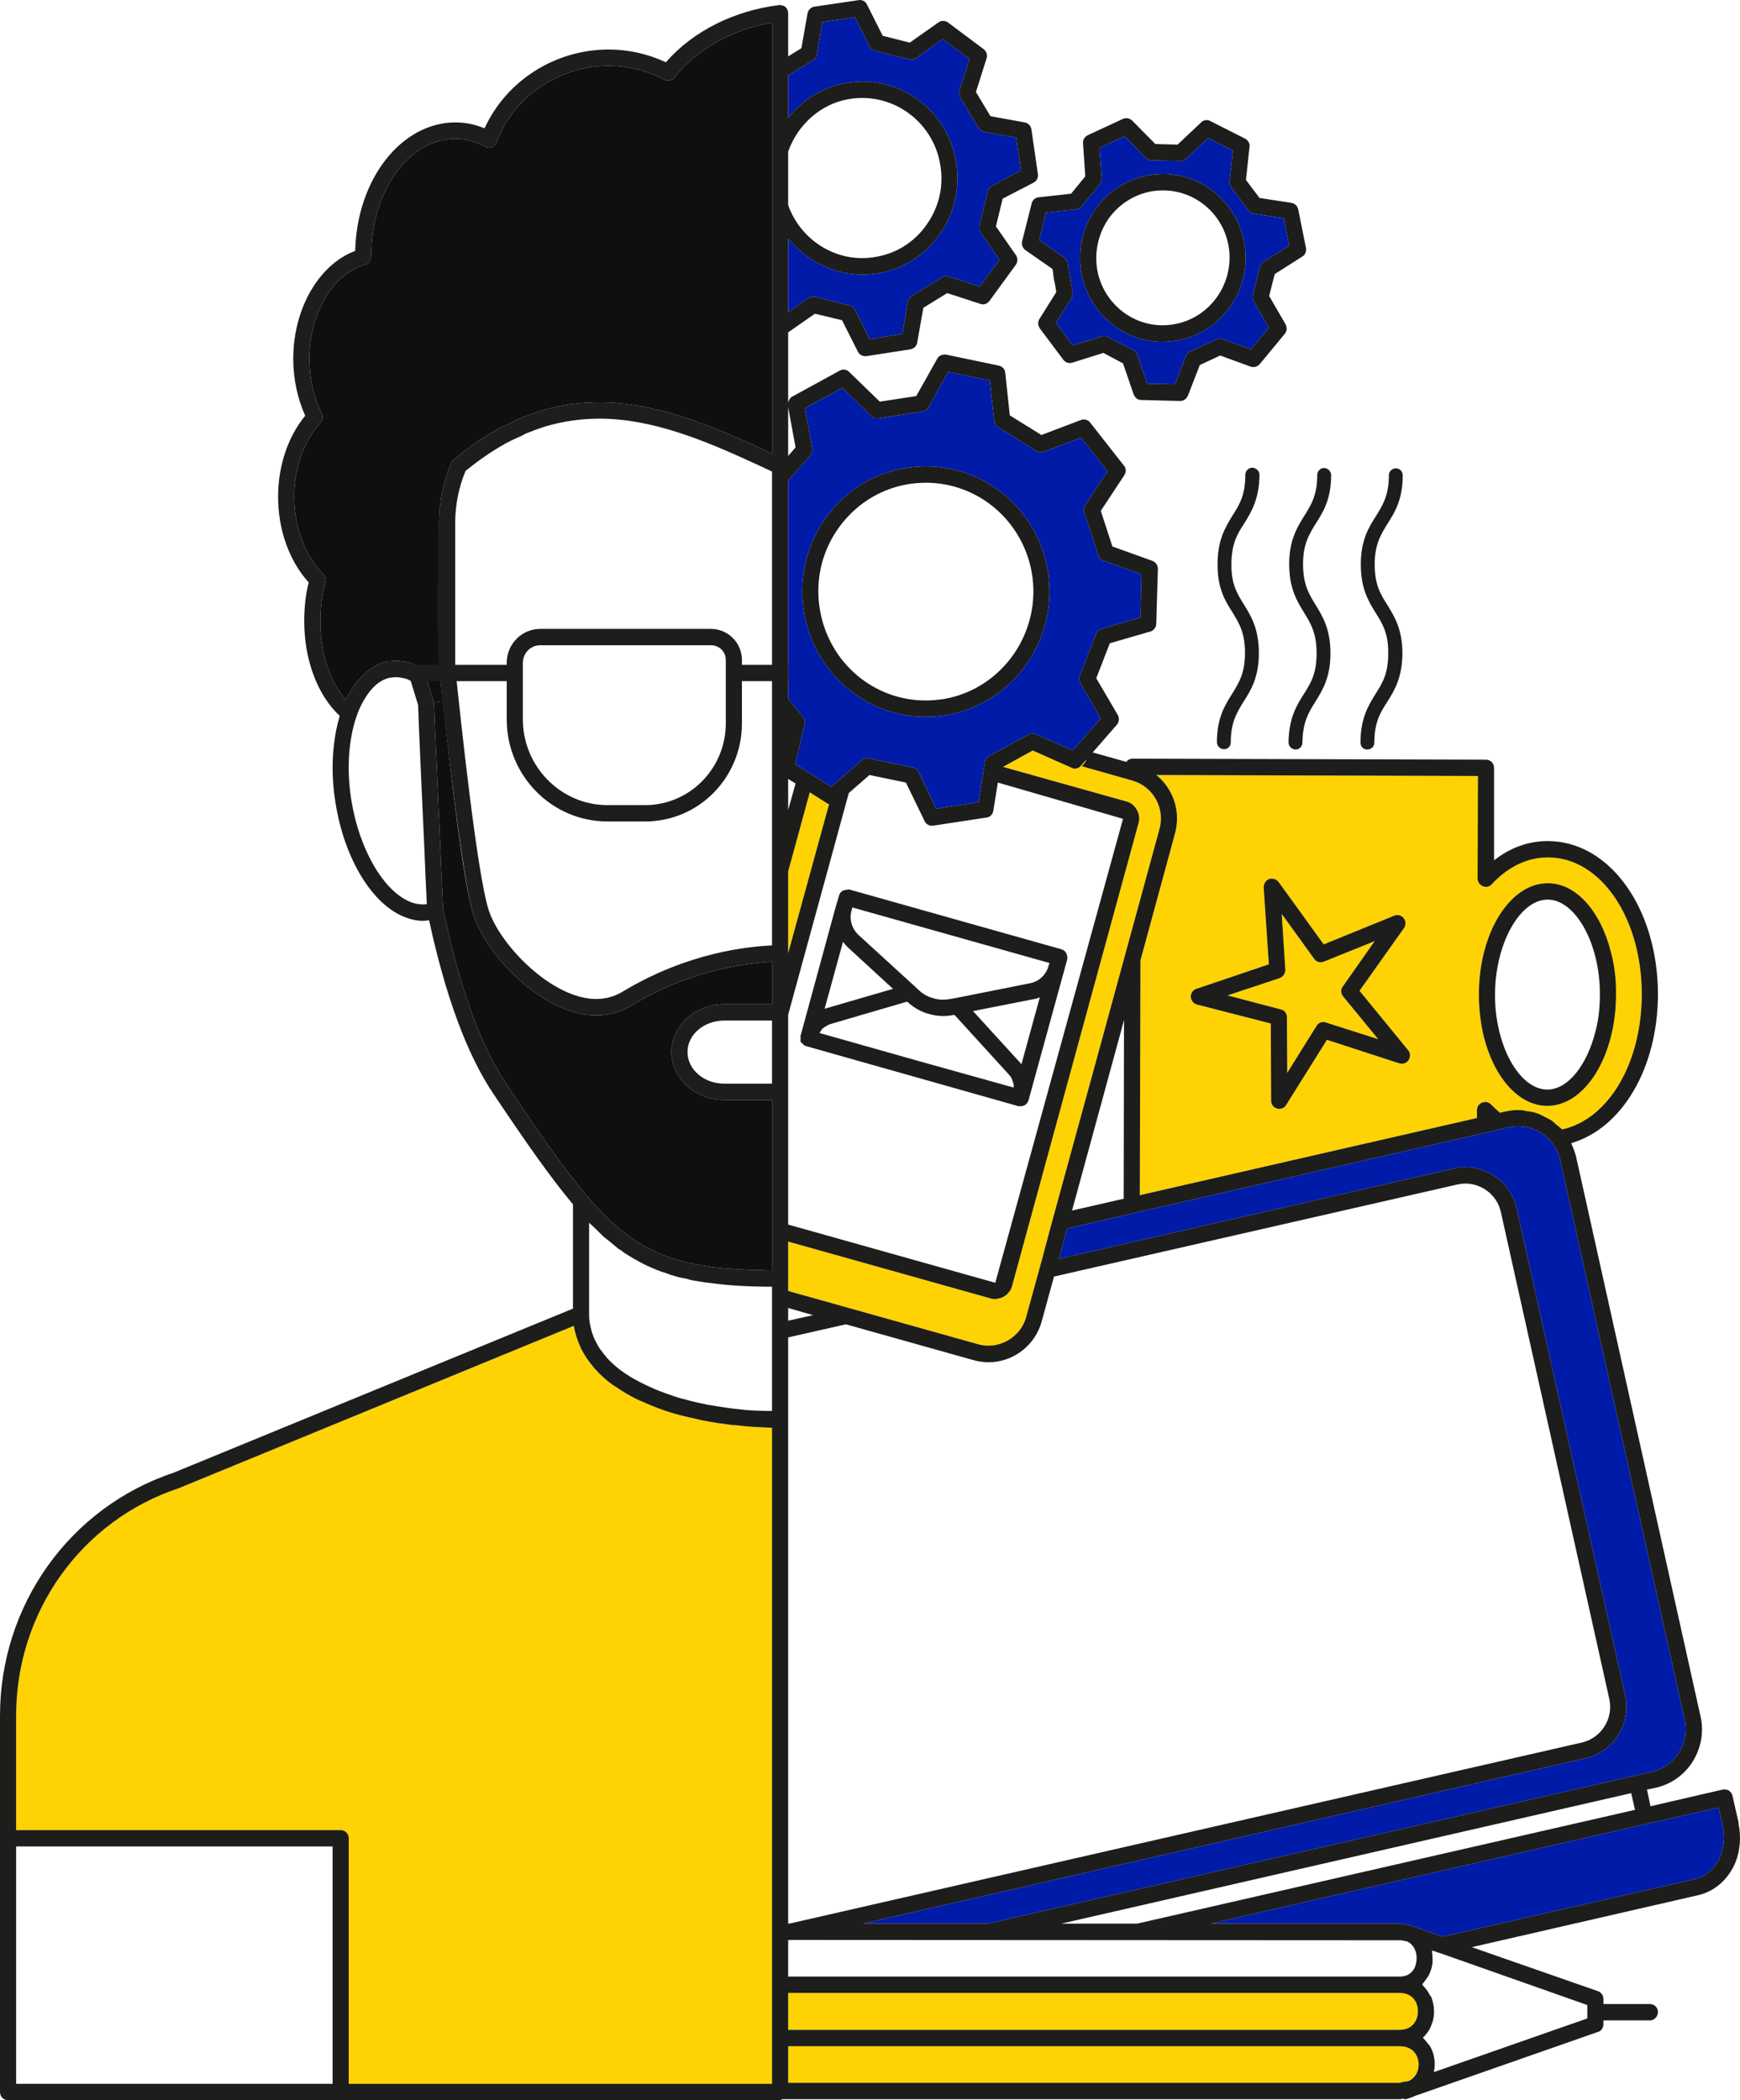 <svg width="58" height="70" viewBox="0 0 58 70" fill="none" xmlns="http://www.w3.org/2000/svg">
<path d="M57.426 60.868C57.501 61.206 57.469 61.554 57.351 61.849C57.19 62.263 56.878 62.546 56.491 62.633L48.092 64.551L48.049 64.54L47.124 64.213C47.102 64.213 47.081 64.202 47.059 64.192C47.049 64.192 47.049 64.192 47.049 64.192L47.038 64.181L46.909 64.148C46.887 64.137 46.866 64.126 46.844 64.126C46.834 64.126 46.812 64.137 46.801 64.137C46.758 64.126 46.715 64.115 46.651 64.115H40.36L54.877 60.791L57.286 60.247L57.415 60.824C57.415 60.846 57.415 60.857 57.426 60.868Z" fill="#001BA8"/>
<path d="M56.157 57.326C56.329 58.1 55.845 58.873 55.093 59.048L54.523 59.179L32.929 64.115H28.767L52.856 58.601C53.791 58.394 54.383 57.446 54.168 56.498L50.554 40.271C50.35 39.345 49.393 38.735 48.49 38.942L35.294 41.961L35.574 40.947L37.779 40.435L49.565 37.743L49.984 37.645L50.307 37.569C50.845 37.449 51.415 37.667 51.748 38.103C51.877 38.277 51.963 38.462 52.006 38.658L56.157 57.326Z" fill="#001BA8"/>
<path d="M54.727 33.155C54.716 35.455 53.608 37.307 52.071 37.645C52.017 37.59 51.952 37.547 51.888 37.492C51.834 37.449 51.78 37.394 51.727 37.351C51.63 37.296 51.533 37.242 51.436 37.198C51.372 37.166 51.318 37.133 51.253 37.111C51.135 37.068 51.006 37.046 50.888 37.035C50.834 37.024 50.78 37.002 50.727 37.002C50.554 36.991 50.372 37.002 50.189 37.046L49.995 37.089C49.888 36.991 49.791 36.904 49.705 36.817C49.63 36.73 49.511 36.708 49.404 36.751C49.307 36.784 49.232 36.882 49.232 37.002V37.264L37.994 39.835L38.015 32.011L39.166 27.783C39.295 27.303 39.241 26.802 38.994 26.366C38.876 26.159 38.725 25.974 38.542 25.832L49.264 25.865L49.253 29.287C49.253 29.395 49.328 29.494 49.425 29.537C49.533 29.581 49.651 29.559 49.726 29.472C50.275 28.883 50.92 28.578 51.597 28.578C53.361 28.578 54.727 30.594 54.727 33.155ZM53.867 33.155C53.877 32.643 53.813 32.153 53.695 31.717C53.35 30.376 52.544 29.439 51.597 29.439H51.587C50.329 29.439 49.296 31.096 49.296 33.144C49.296 33.657 49.361 34.147 49.468 34.583C49.812 35.923 50.63 36.86 51.576 36.86C52.834 36.86 53.867 35.204 53.867 33.155ZM46.952 35.335C47.016 35.237 47.016 35.095 46.941 35.008L45.317 33.024L46.801 30.932C46.866 30.834 46.866 30.703 46.791 30.605C46.715 30.507 46.586 30.474 46.479 30.518L44.123 31.477L42.618 29.395C42.543 29.297 42.414 29.265 42.306 29.297C42.188 29.341 42.123 29.461 42.123 29.581L42.295 32.142L39.876 32.959C39.768 32.992 39.693 33.101 39.693 33.221C39.704 33.351 39.779 33.449 39.897 33.482L42.36 34.114L42.371 36.686C42.371 36.817 42.457 36.915 42.564 36.948C42.596 36.959 42.618 36.959 42.639 36.959C42.736 36.959 42.822 36.915 42.865 36.839L44.231 34.659L46.651 35.444C46.769 35.476 46.887 35.433 46.952 35.335Z" fill="#FFD303"/>
<path d="M47.275 68.671C47.328 68.921 47.242 69.237 46.941 69.368H46.93C46.909 69.379 46.877 69.379 46.844 69.379L46.769 69.39C46.758 69.401 46.694 69.412 46.683 69.412C46.672 69.422 46.651 69.422 46.651 69.422H26.272V68.202H46.651C47.145 68.202 47.253 68.561 47.275 68.671Z" fill="#FFD303"/>
<path d="M46.651 66.425C47.081 66.425 47.264 66.731 47.264 67.036C47.264 67.341 47.081 67.657 46.651 67.657H26.272V66.425H46.651Z" fill="#FFD303"/>
<path d="M44.769 33.21L45.941 34.637L44.199 34.081C44.081 34.038 43.952 34.081 43.887 34.191L42.908 35.76L42.898 33.907C42.898 33.776 42.812 33.667 42.693 33.646L40.919 33.177L42.661 32.599C42.769 32.556 42.844 32.447 42.844 32.327L42.725 30.463L43.812 31.967C43.876 32.066 44.016 32.098 44.123 32.054L45.823 31.368L44.758 32.883C44.683 32.981 44.693 33.112 44.769 33.21Z" fill="#FFD303"/>
<path d="M42.79 7.273L42.973 8.189L42.112 8.734C42.059 8.766 42.016 8.832 41.994 8.897L41.768 9.834C41.747 9.911 41.758 9.976 41.79 10.041L42.295 10.924L41.693 11.643L40.747 11.306C40.682 11.284 40.607 11.284 40.542 11.316L39.671 11.72C39.607 11.741 39.564 11.796 39.532 11.861L39.166 12.809L38.241 12.788L37.908 11.829C37.886 11.763 37.843 11.709 37.779 11.676L36.918 11.229C36.865 11.197 36.789 11.197 36.725 11.218L35.757 11.512L35.198 10.761L35.714 9.943C35.746 9.889 35.757 9.823 35.757 9.769C35.736 9.616 35.714 9.496 35.692 9.366C35.671 9.246 35.649 9.137 35.628 8.973L35.585 8.745C35.563 8.679 35.531 8.625 35.467 8.581L34.639 8.004L34.864 7.088L35.864 6.979C35.94 6.968 36.004 6.936 36.047 6.881L36.66 6.14C36.703 6.086 36.725 6.02 36.725 5.944L36.65 4.93L37.488 4.538L38.198 5.268C38.252 5.312 38.316 5.345 38.392 5.345L39.349 5.366C39.413 5.377 39.489 5.345 39.532 5.29L40.274 4.603L41.102 5.028L40.983 6.042C40.973 6.107 40.994 6.184 41.037 6.238L41.618 7.012C41.661 7.066 41.725 7.11 41.79 7.121L42.79 7.273ZM39.252 11.349C40.747 11.066 41.747 9.616 41.478 8.102C41.209 6.598 39.79 5.562 38.273 5.846C37.553 5.977 36.918 6.38 36.499 7.001C36.08 7.611 35.918 8.352 36.047 9.082C36.284 10.423 37.424 11.393 38.757 11.393C38.919 11.393 39.091 11.371 39.252 11.349Z" fill="#001BA8"/>
<path d="M37.746 26.017C38.435 26.213 38.843 26.933 38.65 27.63L36.563 35.269L35.09 40.642L34.725 42.015L34.208 43.889C34.026 44.576 33.294 45.001 32.606 44.805L26.272 43.029V42.614V42.582V41.383L33.026 43.279C33.079 43.29 33.133 43.301 33.176 43.301C33.197 43.301 33.219 43.29 33.23 43.29C33.251 43.29 33.273 43.29 33.283 43.279C33.337 43.268 33.391 43.257 33.445 43.225C33.456 43.225 33.466 43.214 33.477 43.203C33.531 43.181 33.574 43.138 33.606 43.094C33.617 43.083 33.628 43.072 33.638 43.061C33.681 43.007 33.714 42.941 33.735 42.865L37.951 27.434C37.994 27.292 37.972 27.129 37.897 26.998C37.822 26.856 37.703 26.758 37.553 26.715L33.434 25.56L34.423 25.015L35.725 25.592C35.822 25.647 35.95 25.614 36.026 25.527L36.219 25.309C36.187 25.396 36.123 25.483 36.058 25.538L37.746 26.017Z" fill="#FFD303"/>
<path d="M38.047 19.141L38.015 20.579L36.714 20.961C36.639 20.983 36.574 21.037 36.542 21.113L35.994 22.53C35.961 22.606 35.972 22.694 36.015 22.77L36.693 23.947L35.757 25.015L34.52 24.47C34.445 24.437 34.359 24.437 34.284 24.481L32.972 25.2C32.896 25.244 32.843 25.309 32.832 25.396L32.617 26.736L31.208 26.954L30.617 25.723C30.584 25.647 30.509 25.592 30.434 25.581L28.96 25.276C28.939 25.276 28.928 25.265 28.907 25.265C28.842 25.265 28.778 25.287 28.735 25.331L27.713 26.224L26.509 25.472L26.82 24.143C26.842 24.067 26.82 23.979 26.777 23.914L26.272 23.282V18.541V16.024L27.014 15.174C27.068 15.12 27.089 15.033 27.078 14.945L26.831 13.605L28.079 12.929L29.047 13.866C29.111 13.932 29.186 13.954 29.272 13.943L30.756 13.714C30.832 13.703 30.907 13.659 30.95 13.583L31.606 12.395L32.993 12.679L33.144 14.041C33.154 14.117 33.197 14.193 33.273 14.237L34.542 15.033C34.617 15.076 34.703 15.087 34.778 15.065L36.037 14.586L36.918 15.708L36.176 16.841C36.123 16.907 36.112 16.994 36.144 17.081L36.617 18.52C36.639 18.596 36.703 18.661 36.779 18.683L38.047 19.141ZM31.595 23.827C33.832 23.413 35.316 21.244 34.918 18.977C34.563 16.983 32.853 15.545 30.864 15.545C30.617 15.545 30.369 15.566 30.133 15.61C29.047 15.806 28.1 16.416 27.476 17.332C26.853 18.247 26.616 19.359 26.81 20.459C27.165 22.443 28.864 23.892 30.853 23.892C31.101 23.892 31.348 23.87 31.595 23.827Z" fill="#001BA8"/>
<path d="M33.875 4.582L34.036 5.682L33.069 6.195C33.004 6.227 32.95 6.293 32.929 6.369L32.649 7.535C32.628 7.611 32.649 7.688 32.692 7.753L33.316 8.657L32.66 9.551L31.627 9.213C31.552 9.191 31.466 9.202 31.402 9.246L30.391 9.867C30.326 9.9 30.283 9.976 30.262 10.052L30.079 11.131L28.993 11.306L28.498 10.325C28.455 10.248 28.39 10.194 28.315 10.183L27.165 9.889C27.143 9.889 27.122 9.889 27.1 9.889C27.046 9.889 26.992 9.9 26.95 9.932L26.272 10.412V7.949C26.982 8.832 28.143 9.311 29.305 9.104C30.143 8.952 30.864 8.472 31.348 7.775C31.832 7.066 32.015 6.205 31.864 5.366C31.595 3.83 30.283 2.718 28.745 2.718C28.563 2.718 28.369 2.74 28.186 2.773C27.423 2.904 26.745 3.329 26.272 3.928V2.511L27.1 2.01C27.165 1.966 27.208 1.901 27.229 1.825L27.412 0.735L28.498 0.571L28.993 1.552C29.036 1.618 29.1 1.672 29.175 1.694L30.316 1.977C30.401 1.999 30.477 1.988 30.541 1.934L31.423 1.302L32.316 1.966L31.982 3.012C31.961 3.089 31.972 3.176 32.004 3.241L32.617 4.266C32.66 4.331 32.724 4.375 32.8 4.396L33.875 4.582Z" fill="#001BA8"/>
<path d="M27.638 26.802L27.627 26.834L26.272 31.771V29.047L26.992 26.41L27.595 26.791C27.605 26.802 27.627 26.791 27.638 26.802Z" fill="#FFD303"/>
<path d="M25.734 67.929V69.455H11.625V61.271C11.625 61.118 11.507 60.998 11.356 60.998H0.538V57.184C0.538 53.73 2.71 50.678 5.968 49.6L19.121 44.194C19.131 44.194 19.131 44.205 19.131 44.216C19.174 44.445 19.239 44.663 19.336 44.87C19.346 44.903 19.368 44.935 19.379 44.968C19.486 45.175 19.615 45.371 19.776 45.557C19.798 45.589 19.82 45.611 19.841 45.633C20.013 45.829 20.207 46.004 20.433 46.167C20.454 46.178 20.486 46.2 20.508 46.211C20.744 46.374 21.013 46.537 21.293 46.668C21.304 46.668 21.304 46.679 21.314 46.679C21.347 46.69 21.379 46.701 21.4 46.712C21.637 46.821 21.884 46.919 22.132 47.006C22.196 47.028 22.261 47.05 22.325 47.071C22.605 47.159 22.884 47.224 23.186 47.289C23.261 47.311 23.336 47.322 23.422 47.344C23.745 47.409 24.067 47.453 24.39 47.496C24.454 47.496 24.508 47.507 24.562 47.507C24.928 47.551 25.293 47.573 25.659 47.584C25.691 47.584 25.713 47.584 25.734 47.584V64.388V66.153V67.929Z" fill="#FFD303"/>
<path d="M25.734 41.023V42.342C24.949 42.331 24.326 42.298 23.766 42.233C23.54 42.2 23.325 42.168 23.121 42.124C21.884 41.873 20.992 41.372 20.045 40.391C19.895 40.239 19.734 40.053 19.572 39.868C18.83 38.996 18.056 37.896 16.895 36.152C16.023 34.866 15.314 32.894 14.776 30.322C14.776 30.3 14.776 30.267 14.765 30.213V30.202C14.765 30.158 14.765 30.093 14.755 30.017C14.755 29.995 14.755 29.984 14.755 29.973C14.755 29.919 14.755 29.842 14.744 29.777C14.69 28.589 14.572 25.767 14.496 24.154C14.486 23.86 14.475 23.609 14.464 23.413L14.765 23.38C15.002 25.614 15.432 29.374 15.776 30.474C16.185 31.826 18.099 33.842 19.873 33.842C20.303 33.842 20.691 33.733 21.046 33.515C23.046 32.305 24.906 32.109 25.734 32.055V33.471H24.143C23.175 33.471 22.379 34.191 22.379 35.062C22.379 35.945 23.175 36.664 24.143 36.664H25.734V37.482V41.023Z" fill="#0F0F0F"/>
<path d="M25.734 14.455V15.12C25.551 15.033 25.358 14.945 25.175 14.858C25.067 14.804 24.971 14.76 24.863 14.716C24.723 14.651 24.594 14.597 24.454 14.542C24.336 14.488 24.218 14.433 24.089 14.39C23.971 14.335 23.852 14.291 23.734 14.237C23.605 14.182 23.465 14.139 23.336 14.095C23.218 14.052 23.11 14.008 22.992 13.965C22.852 13.921 22.712 13.877 22.573 13.834C22.465 13.801 22.358 13.768 22.25 13.736C22.099 13.703 21.96 13.67 21.809 13.638C21.701 13.605 21.605 13.583 21.497 13.561C21.336 13.529 21.164 13.507 21.003 13.485C20.916 13.474 20.83 13.452 20.744 13.452C20.486 13.42 20.239 13.409 19.981 13.409C19.303 13.409 18.669 13.496 18.024 13.692C18.024 13.692 18.024 13.692 18.013 13.703C18.002 13.703 18.002 13.703 17.991 13.703C17.765 13.779 17.54 13.856 17.303 13.954C17.26 13.976 17.206 13.997 17.153 14.03L16.98 14.117C16.851 14.172 16.722 14.237 16.593 14.302C16.099 14.575 15.604 14.913 15.131 15.316C15.088 15.338 15.066 15.37 15.045 15.414C14.776 16.057 14.636 16.733 14.636 17.419C14.636 17.419 14.647 22.312 14.636 22.312C14.668 22.596 14.711 22.966 14.765 23.38L14.464 23.413L14.163 22.421C14.152 22.345 14.098 22.29 14.034 22.258C13.916 22.192 13.765 22.116 13.593 22.072C13.593 22.072 13.528 22.061 13.518 22.061C13.356 22.029 13.184 22.018 13.012 22.04C12.991 22.04 12.98 22.04 12.959 22.04C12.539 22.105 12.174 22.378 11.862 22.77C11.84 22.792 11.829 22.824 11.808 22.846C11.733 22.955 11.657 23.075 11.593 23.206C11.571 23.249 11.539 23.271 11.528 23.315C10.991 22.726 10.679 21.767 10.679 20.71C10.679 20.263 10.732 19.817 10.851 19.402C10.872 19.315 10.851 19.206 10.775 19.141C10.173 18.531 9.808 17.572 9.808 16.558C9.808 15.599 10.13 14.695 10.689 14.074C10.765 13.997 10.775 13.877 10.722 13.768C10.453 13.235 10.313 12.602 10.313 11.959C10.313 10.434 11.098 9.115 12.184 8.821C12.303 8.799 12.378 8.614 12.378 8.494C12.378 6.358 13.636 4.625 15.185 4.625C15.507 4.625 15.841 4.713 16.174 4.887C16.238 4.92 16.325 4.93 16.389 4.898C16.464 4.876 16.518 4.811 16.55 4.745C17.12 3.22 18.626 2.195 20.293 2.195C20.927 2.195 21.551 2.348 22.142 2.653C22.261 2.718 22.401 2.686 22.476 2.587C23.229 1.639 24.412 0.975 25.734 0.757V2.359V4.985V6.892V10.87V14.455Z" fill="#0F0F0F"/>
<path d="M49.834 33.144C49.823 34.833 50.64 36.316 51.576 36.316C52.275 36.316 52.91 35.487 53.189 34.354C53.286 33.983 53.329 33.58 53.329 33.155C53.34 31.466 52.522 29.984 51.587 29.984C51.006 29.984 50.468 30.561 50.146 31.401C49.952 31.913 49.834 32.512 49.834 33.144ZM49.296 33.144C49.296 31.096 50.328 29.439 51.587 29.439H51.597C52.544 29.439 53.35 30.376 53.694 31.717C53.813 32.153 53.877 32.643 53.867 33.155C53.867 35.204 52.834 36.86 51.576 36.86C50.63 36.86 49.812 35.923 49.468 34.583C49.361 34.147 49.296 33.656 49.296 33.144Z" fill="#1D1D1B"/>
<path d="M45.349 24.753C45.349 23.936 45.618 23.511 45.844 23.14C46.081 22.77 46.274 22.454 46.274 21.789C46.285 21.113 46.081 20.786 45.855 20.427C45.618 20.045 45.36 19.62 45.36 18.814C45.36 17.997 45.629 17.572 45.866 17.201C46.092 16.831 46.296 16.515 46.296 15.839C46.296 15.708 46.403 15.61 46.532 15.61C46.651 15.61 46.758 15.708 46.758 15.839C46.758 16.656 46.489 17.081 46.253 17.452C46.027 17.822 45.823 18.138 45.823 18.814C45.823 19.49 46.016 19.806 46.253 20.176C46.479 20.547 46.748 20.972 46.748 21.789C46.737 22.595 46.479 23.02 46.242 23.391C46.005 23.762 45.812 24.078 45.812 24.753C45.812 24.884 45.704 24.982 45.575 24.982C45.446 24.982 45.349 24.884 45.349 24.753Z" fill="#1D1D1B"/>
<path d="M42.973 18.803C42.973 17.997 43.242 17.572 43.478 17.19C43.704 16.831 43.908 16.504 43.908 15.839C43.908 15.708 44.005 15.599 44.134 15.599C44.263 15.599 44.371 15.708 44.371 15.839C44.371 16.645 44.102 17.07 43.865 17.441C43.639 17.811 43.435 18.127 43.435 18.803C43.435 19.479 43.629 19.795 43.855 20.165C44.091 20.547 44.349 20.972 44.349 21.778C44.349 22.584 44.08 23.009 43.844 23.391C43.618 23.75 43.425 24.067 43.414 24.742C43.414 24.873 43.317 24.982 43.188 24.982C43.059 24.982 42.951 24.873 42.951 24.742C42.962 23.936 43.22 23.511 43.457 23.14C43.693 22.77 43.887 22.454 43.887 21.778C43.887 21.102 43.693 20.786 43.468 20.416C43.231 20.035 42.973 19.609 42.973 18.803Z" fill="#1D1D1B"/>
<path d="M42.661 32.599L40.919 33.177L42.693 33.645C42.812 33.667 42.898 33.776 42.898 33.907L42.908 35.76L43.887 34.19C43.952 34.081 44.081 34.038 44.199 34.081L45.941 34.637L44.769 33.21C44.694 33.112 44.683 32.981 44.758 32.883L45.823 31.368L44.123 32.054C44.016 32.098 43.876 32.065 43.812 31.967L42.725 30.463L42.844 32.327C42.844 32.447 42.769 32.556 42.661 32.599ZM42.36 34.114L39.897 33.482C39.779 33.449 39.704 33.351 39.693 33.221C39.693 33.101 39.768 32.992 39.876 32.959L42.295 32.142L42.123 29.581C42.123 29.461 42.188 29.341 42.306 29.297C42.414 29.265 42.543 29.297 42.618 29.395L44.123 31.477L46.479 30.518C46.586 30.474 46.715 30.507 46.791 30.605C46.866 30.703 46.866 30.834 46.801 30.932L45.317 33.024L46.941 35.008C47.016 35.095 47.016 35.237 46.952 35.335C46.887 35.433 46.769 35.476 46.651 35.444L44.231 34.659L42.865 36.839C42.822 36.915 42.736 36.958 42.639 36.958C42.618 36.958 42.596 36.958 42.564 36.947C42.457 36.915 42.371 36.817 42.371 36.686L42.36 34.114Z" fill="#1D1D1B"/>
<path d="M40.564 24.742C40.564 23.925 40.833 23.5 41.069 23.129C41.295 22.759 41.5 22.443 41.5 21.767C41.5 21.091 41.306 20.776 41.08 20.405C40.843 20.035 40.575 19.609 40.586 18.792C40.586 17.986 40.854 17.561 41.08 17.19C41.317 16.82 41.51 16.504 41.51 15.828C41.51 15.697 41.618 15.588 41.747 15.588C41.876 15.599 41.983 15.697 41.983 15.828C41.973 16.634 41.715 17.059 41.478 17.441C41.241 17.8 41.048 18.127 41.048 18.803C41.037 19.468 41.242 19.795 41.467 20.154C41.704 20.536 41.962 20.961 41.962 21.767C41.962 22.584 41.693 23.009 41.456 23.38C41.231 23.75 41.026 24.067 41.026 24.742C41.026 24.873 40.93 24.971 40.801 24.971C40.672 24.971 40.564 24.862 40.564 24.742Z" fill="#1D1D1B"/>
<path d="M36.574 8.995C36.789 10.194 37.929 11.033 39.155 10.804C40.36 10.586 41.166 9.409 40.951 8.189C40.758 7.121 39.843 6.347 38.768 6.347C38.639 6.347 38.499 6.358 38.37 6.38C37.789 6.489 37.284 6.816 36.94 7.306C36.606 7.807 36.477 8.396 36.574 8.995ZM36.047 9.082C35.918 8.352 36.08 7.611 36.499 7.001C36.918 6.38 37.553 5.977 38.273 5.846C39.79 5.563 41.209 6.598 41.478 8.102C41.747 9.616 40.747 11.066 39.252 11.349C39.091 11.371 38.919 11.393 38.757 11.393C37.424 11.393 36.284 10.423 36.047 9.082Z" fill="#1D1D1B"/>
<path d="M34.864 7.088L34.639 8.004L35.467 8.581C35.531 8.625 35.563 8.679 35.585 8.745L35.628 8.973C35.649 9.137 35.671 9.246 35.692 9.366C35.714 9.496 35.735 9.616 35.757 9.769C35.757 9.823 35.746 9.889 35.714 9.943L35.198 10.761L35.757 11.512L36.725 11.218C36.789 11.197 36.865 11.197 36.918 11.229L37.779 11.676C37.843 11.709 37.886 11.763 37.908 11.829L38.241 12.788L39.166 12.809L39.532 11.861C39.564 11.796 39.607 11.741 39.671 11.72L40.542 11.316C40.607 11.284 40.682 11.284 40.747 11.306L41.693 11.643L42.295 10.924L41.79 10.041C41.758 9.976 41.747 9.911 41.768 9.834L41.994 8.897C42.016 8.832 42.059 8.766 42.112 8.734L42.973 8.189L42.79 7.273L41.79 7.121C41.725 7.11 41.661 7.066 41.618 7.012L41.037 6.238C40.994 6.184 40.973 6.107 40.983 6.042L41.102 5.028L40.274 4.603L39.532 5.29C39.489 5.345 39.413 5.377 39.349 5.366L38.392 5.345C38.316 5.345 38.252 5.312 38.198 5.268L37.488 4.538L36.65 4.93L36.725 5.944C36.725 6.02 36.703 6.086 36.66 6.14L36.047 6.881C36.004 6.936 35.94 6.968 35.864 6.979L34.864 7.088ZM34.187 8.341C34.09 8.276 34.047 8.156 34.069 8.047L34.391 6.772C34.423 6.663 34.51 6.587 34.617 6.576L35.703 6.456L36.176 5.878L36.101 4.778C36.09 4.658 36.155 4.56 36.262 4.505L37.434 3.961C37.542 3.917 37.66 3.939 37.746 4.026L38.51 4.8L39.252 4.821L40.048 4.069C40.134 3.993 40.252 3.982 40.349 4.037L41.51 4.625C41.607 4.68 41.672 4.789 41.65 4.898L41.532 5.998L41.983 6.598L43.048 6.761C43.166 6.783 43.252 6.87 43.274 6.979L43.532 8.265C43.553 8.374 43.511 8.494 43.414 8.548L42.489 9.137L42.306 9.867L42.855 10.815C42.908 10.924 42.898 11.044 42.822 11.131L41.994 12.134C41.919 12.221 41.801 12.254 41.693 12.221L40.672 11.85L39.994 12.166L39.596 13.191C39.553 13.289 39.456 13.365 39.349 13.365C39.338 13.365 39.338 13.365 39.338 13.365L38.037 13.332C37.929 13.332 37.832 13.256 37.789 13.147L37.434 12.112L36.779 11.763L35.735 12.09C35.628 12.123 35.51 12.079 35.445 11.992L34.66 10.946C34.596 10.848 34.585 10.728 34.649 10.63L35.209 9.736C35.198 9.638 35.176 9.551 35.165 9.464C35.133 9.344 35.112 9.213 35.101 9.061L35.079 8.963L34.187 8.341Z" fill="#1D1D1B"/>
<path d="M34.423 33.308L32.434 33.7L34.026 35.444C34.036 35.455 34.047 35.466 34.047 35.477L34.66 33.242C34.585 33.275 34.509 33.297 34.423 33.308ZM28.412 30.246L28.38 30.366C28.304 30.66 28.401 30.965 28.627 31.172L30.487 32.872L30.627 33.003C30.767 33.133 30.939 33.231 31.122 33.275C31.294 33.33 31.488 33.33 31.681 33.297L31.864 33.264L34.327 32.774C34.628 32.719 34.875 32.49 34.95 32.196L34.983 32.098L28.412 30.246ZM27.519 33.613L29.767 32.959L28.261 31.575C28.208 31.521 28.143 31.455 28.1 31.39L27.487 33.624C27.498 33.624 27.509 33.613 27.519 33.613ZM27.67 34.136C27.584 34.169 27.498 34.223 27.423 34.278C27.401 34.3 27.39 34.321 27.369 34.354C27.347 34.376 27.337 34.408 27.315 34.43L30.552 35.346L33.789 36.25C33.789 36.228 33.789 36.196 33.789 36.163C33.789 36.13 33.778 36.108 33.767 36.076C33.746 35.978 33.703 35.891 33.628 35.814L31.821 33.831H31.778C31.509 33.885 31.24 33.874 30.971 33.798C30.713 33.733 30.466 33.591 30.262 33.406L30.24 33.384L27.67 34.136ZM26.702 34.463L27.863 30.202L27.971 29.842C28.003 29.723 28.111 29.657 28.229 29.657C28.251 29.657 28.272 29.646 28.294 29.646C28.294 29.646 28.294 29.646 28.304 29.646L35.38 31.64C35.456 31.662 35.51 31.706 35.542 31.771C35.574 31.837 35.585 31.913 35.574 31.978L34.284 36.675C34.262 36.741 34.219 36.806 34.154 36.839C34.111 36.861 34.069 36.871 34.026 36.871C33.993 36.871 33.972 36.871 33.95 36.871L26.863 34.866C26.81 34.855 26.777 34.812 26.745 34.779C26.734 34.768 26.713 34.757 26.702 34.746C26.691 34.724 26.68 34.692 26.68 34.659C26.68 34.637 26.691 34.615 26.691 34.594C26.691 34.572 26.68 34.561 26.68 34.55V34.539L26.702 34.463Z" fill="#1D1D1B"/>
<path d="M27.917 17.648C27.369 18.443 27.165 19.402 27.337 20.361C27.648 22.094 29.122 23.347 30.853 23.347C31.068 23.347 31.283 23.326 31.498 23.293C33.445 22.933 34.735 21.037 34.391 19.076C34.079 17.343 32.595 16.09 30.864 16.09C30.649 16.09 30.434 16.111 30.229 16.144C29.283 16.318 28.466 16.852 27.917 17.648ZM26.81 20.459C26.616 19.359 26.853 18.247 27.476 17.332C28.1 16.416 29.046 15.806 30.133 15.61C30.369 15.566 30.616 15.545 30.864 15.545C32.853 15.545 34.563 16.983 34.918 18.977C35.316 21.244 33.832 23.413 31.595 23.827C31.348 23.87 31.1 23.892 30.853 23.892C28.864 23.892 27.165 22.443 26.81 20.459Z" fill="#1D1D1B"/>
<path d="M47.511 67.831C47.489 67.864 47.457 67.886 47.425 67.919C47.489 67.973 47.543 68.049 47.597 68.115C47.618 68.147 47.64 68.169 47.661 68.191C47.726 68.3 47.78 68.431 47.801 68.561C47.834 68.725 47.834 68.877 47.801 69.03C47.801 69.041 47.801 69.052 47.801 69.063L52.91 67.276V66.829L47.995 65.096H47.984L47.737 65.009C47.737 65.042 47.737 65.074 47.737 65.107C47.748 65.14 47.748 65.172 47.748 65.205C47.758 65.325 47.758 65.445 47.726 65.565C47.694 65.684 47.651 65.804 47.586 65.903C47.565 65.935 47.543 65.957 47.522 65.99C47.479 66.044 47.447 66.099 47.403 66.142C47.425 66.153 47.425 66.175 47.447 66.197C47.522 66.273 47.586 66.36 47.64 66.458C47.661 66.502 47.694 66.534 47.715 66.578C47.769 66.731 47.801 66.883 47.801 67.036C47.801 67.188 47.78 67.33 47.726 67.461C47.683 67.603 47.608 67.722 47.511 67.831ZM40.36 64.115H46.651C46.715 64.115 46.758 64.126 46.801 64.137C46.812 64.137 46.834 64.126 46.844 64.126C46.866 64.126 46.887 64.137 46.909 64.148L47.038 64.181L47.049 64.192C47.049 64.192 47.049 64.192 47.059 64.192C47.081 64.203 47.102 64.213 47.124 64.213L48.049 64.54L48.092 64.551L56.491 62.633C56.878 62.546 57.19 62.263 57.351 61.849C57.469 61.554 57.501 61.206 57.426 60.868C57.415 60.857 57.415 60.846 57.415 60.824L57.286 60.247L54.877 60.791L40.36 64.115ZM38.015 32.011L37.994 39.836L49.232 37.264V37.002C49.232 36.882 49.307 36.784 49.404 36.751C49.511 36.708 49.63 36.73 49.705 36.817C49.791 36.904 49.888 36.991 49.995 37.089L50.189 37.046C50.371 37.002 50.554 36.991 50.726 37.002C50.78 37.002 50.834 37.024 50.888 37.035C51.006 37.046 51.135 37.068 51.253 37.111C51.318 37.133 51.372 37.166 51.436 37.198C51.533 37.242 51.63 37.296 51.727 37.351C51.78 37.394 51.834 37.449 51.888 37.492C51.952 37.547 52.017 37.59 52.071 37.645C53.608 37.307 54.716 35.455 54.727 33.155C54.727 30.594 53.361 28.578 51.597 28.578C50.92 28.578 50.275 28.883 49.726 29.472C49.651 29.559 49.533 29.581 49.425 29.537C49.328 29.494 49.253 29.395 49.253 29.287L49.264 25.865L38.542 25.832C38.725 25.974 38.876 26.159 38.994 26.366C39.241 26.802 39.295 27.303 39.166 27.783L38.015 32.011ZM37.392 34.278L35.735 40.348L37.456 39.955L37.467 33.994L37.392 34.278ZM54.372 59.767L35.38 64.115H37.908L54.501 60.323L54.372 59.767ZM12.163 23.282C12.055 23.456 11.958 23.652 11.883 23.881C11.614 24.666 11.55 25.658 11.711 26.671C11.98 28.328 12.797 29.723 13.7 30.071C13.883 30.137 14.055 30.158 14.227 30.137C14.206 29.755 14.174 28.938 14.131 27.957C14.077 26.802 14.012 25.396 13.959 24.11C13.948 23.903 13.948 23.696 13.937 23.5L13.69 22.694C13.614 22.65 13.539 22.617 13.464 22.606C13.27 22.563 13.174 22.563 13.055 22.585C13.034 22.585 13.023 22.585 13.012 22.585C12.679 22.65 12.389 22.901 12.163 23.282ZM11.087 61.544H0.538V69.455H11.087V61.544ZM52.856 58.601L28.767 64.115H32.929L54.523 59.179L55.093 59.048C55.845 58.873 56.329 58.1 56.157 57.326L52.006 38.658C51.963 38.462 51.877 38.277 51.748 38.103C51.415 37.667 50.845 37.449 50.307 37.569L49.984 37.645L49.565 37.743L37.779 40.435L35.574 40.947L35.294 41.961L48.49 38.942C49.393 38.735 50.35 39.345 50.554 40.271L54.168 56.498C54.383 57.446 53.791 58.394 52.856 58.601ZM26.272 47.311V64.115H26.315L52.737 58.078C53.383 57.925 53.791 57.272 53.641 56.618L50.027 40.391C49.888 39.759 49.242 39.334 48.597 39.476L35.133 42.549L34.724 44.042C34.509 44.837 33.778 45.404 32.961 45.404C32.789 45.404 32.627 45.382 32.466 45.339L28.197 44.14L26.272 44.576V47.311ZM27.1 43.835L26.272 43.595V44.02L27.1 43.835ZM27.1 2.01L26.272 2.511V3.928C26.745 3.329 27.423 2.904 28.186 2.773C28.369 2.74 28.562 2.718 28.745 2.718C30.283 2.718 31.595 3.83 31.864 5.366C32.014 6.205 31.832 7.066 31.348 7.775C30.864 8.472 30.143 8.952 29.305 9.104C28.143 9.311 26.982 8.832 26.272 7.949V10.412L26.949 9.932C26.992 9.9 27.046 9.889 27.1 9.889C27.122 9.889 27.143 9.889 27.165 9.889L28.315 10.183C28.39 10.194 28.455 10.248 28.498 10.325L28.993 11.306L30.079 11.131L30.262 10.052C30.283 9.976 30.326 9.9 30.391 9.867L31.401 9.246C31.466 9.202 31.552 9.191 31.627 9.213L32.66 9.551L33.316 8.657L32.692 7.753C32.649 7.688 32.627 7.611 32.649 7.535L32.929 6.369C32.95 6.293 33.004 6.227 33.068 6.195L34.036 5.682L33.875 4.582L32.8 4.396C32.724 4.375 32.66 4.331 32.617 4.266L32.004 3.241C31.971 3.176 31.961 3.089 31.982 3.012L32.316 1.966L31.423 1.302L30.541 1.934C30.477 1.988 30.401 1.999 30.315 1.977L29.175 1.694C29.1 1.672 29.036 1.618 28.993 1.552L28.498 0.571L27.412 0.735L27.229 1.825C27.207 1.901 27.165 1.966 27.1 2.01ZM28.272 3.307C27.358 3.47 26.595 4.146 26.272 5.05V6.838C26.702 8.047 27.95 8.799 29.208 8.559C29.907 8.439 30.509 8.047 30.907 7.459C31.316 6.87 31.466 6.162 31.337 5.464C31.09 4.026 29.713 3.045 28.272 3.307ZM26.272 26.998L26.519 26.115L26.272 25.963V26.998ZM26.272 36.392V37.983V40.816L33.176 42.756L36.101 32.131L37.434 27.292L33.262 26.083L33.111 27.02C33.09 27.14 33.004 27.238 32.886 27.249L31.1 27.521C31.079 27.521 31.068 27.521 31.057 27.521C30.961 27.521 30.864 27.467 30.821 27.369L30.197 26.083L28.982 25.832L28.294 26.431L28.186 26.824L27.638 28.829L26.272 33.82V34.659V36.392ZM26.272 42.614V43.029L32.606 44.805C33.294 45.001 34.026 44.576 34.208 43.889L34.724 42.015L35.09 40.642L36.563 35.269L38.65 27.63C38.843 26.933 38.435 26.213 37.746 26.017L36.058 25.538C36.123 25.483 36.187 25.396 36.219 25.309L36.026 25.527C35.95 25.614 35.821 25.647 35.725 25.592L34.423 25.015L33.434 25.56L37.553 26.715C37.703 26.758 37.822 26.856 37.897 26.998C37.972 27.129 37.994 27.292 37.951 27.434L33.735 42.865C33.714 42.941 33.681 43.007 33.638 43.061C33.628 43.072 33.617 43.083 33.606 43.094C33.574 43.137 33.531 43.181 33.477 43.203C33.466 43.214 33.456 43.225 33.445 43.225C33.391 43.257 33.337 43.268 33.283 43.279C33.273 43.29 33.251 43.29 33.23 43.29C33.219 43.29 33.197 43.301 33.176 43.301C33.133 43.301 33.079 43.29 33.025 43.279L26.272 41.383V42.582V42.614ZM26.992 26.41L26.272 29.047V31.771L27.627 26.835L27.638 26.802C27.627 26.791 27.605 26.802 27.595 26.791L26.992 26.41ZM26.519 14.913L26.272 13.572V15.196L26.519 14.913ZM27.078 14.945C27.089 15.033 27.068 15.12 27.014 15.174L26.272 16.024V18.542V23.282L26.777 23.914C26.82 23.979 26.842 24.067 26.82 24.143L26.509 25.472L27.713 26.224L28.735 25.331C28.778 25.287 28.842 25.265 28.907 25.265C28.928 25.265 28.939 25.276 28.96 25.276L30.434 25.581C30.509 25.592 30.584 25.647 30.616 25.723L31.208 26.954L32.617 26.736L32.832 25.396C32.843 25.309 32.896 25.244 32.972 25.2L34.284 24.481C34.359 24.437 34.445 24.437 34.52 24.47L35.757 25.015L36.693 23.947L36.015 22.77C35.972 22.694 35.961 22.606 35.993 22.53L36.542 21.113C36.574 21.037 36.639 20.983 36.714 20.961L38.015 20.579L38.047 19.141L36.779 18.683C36.703 18.661 36.639 18.596 36.617 18.52L36.144 17.081C36.112 16.994 36.123 16.907 36.176 16.841L36.918 15.708L36.036 14.586L34.778 15.065C34.703 15.087 34.617 15.076 34.542 15.033L33.273 14.237C33.197 14.193 33.154 14.117 33.144 14.041L32.993 12.679L31.606 12.395L30.95 13.583C30.907 13.659 30.832 13.703 30.756 13.714L29.272 13.943C29.186 13.954 29.111 13.932 29.046 13.867L28.079 12.929L26.831 13.605L27.078 14.945ZM26.272 69.422H46.651C46.651 69.422 46.672 69.422 46.683 69.412C46.694 69.412 46.758 69.401 46.769 69.39L46.844 69.379C46.877 69.379 46.909 69.379 46.93 69.368H46.941C47.242 69.237 47.328 68.921 47.274 68.671C47.253 68.561 47.145 68.202 46.651 68.202H26.272V69.422ZM46.651 66.426H26.272V67.657H46.651C47.081 67.657 47.264 67.341 47.264 67.036C47.264 66.731 47.081 66.426 46.651 66.426ZM26.272 64.66V65.881H46.651C47.059 65.881 47.178 65.576 47.199 65.445C47.264 65.183 47.188 64.856 46.919 64.715L46.769 64.682C46.758 64.682 46.694 64.671 46.694 64.671L26.272 64.66ZM22.917 35.062C22.917 35.651 23.465 36.119 24.143 36.119H25.734V34.016H24.143C23.465 34.016 22.917 34.485 22.917 35.062ZM19.723 44.38C19.744 44.445 19.766 44.511 19.787 44.565C19.82 44.641 19.852 44.707 19.895 44.783C19.916 44.816 19.938 44.859 19.959 44.903C20.013 44.979 20.067 45.055 20.131 45.132C20.142 45.154 20.164 45.175 20.185 45.197C20.25 45.284 20.336 45.371 20.422 45.448C20.433 45.448 20.433 45.459 20.443 45.469C20.777 45.775 21.207 46.025 21.701 46.243C21.906 46.341 22.121 46.418 22.347 46.494C22.454 46.538 22.562 46.57 22.68 46.603C22.917 46.668 23.164 46.734 23.433 46.788C23.53 46.81 23.637 46.832 23.734 46.843C24.035 46.897 24.336 46.941 24.648 46.973C24.713 46.984 24.777 46.984 24.842 46.995C25.132 47.017 25.433 47.028 25.734 47.028V44.358V43.236V42.887C24.917 42.887 24.272 42.843 23.702 42.767C23.476 42.745 23.25 42.702 23.046 42.669C22.981 42.647 22.917 42.636 22.852 42.614C22.712 42.593 22.573 42.56 22.444 42.516C22.358 42.495 22.293 42.473 22.218 42.44C22.099 42.407 21.981 42.364 21.874 42.32C21.798 42.287 21.723 42.255 21.648 42.222C21.54 42.178 21.443 42.124 21.336 42.069C21.261 42.026 21.196 41.993 21.121 41.95C21.024 41.895 20.927 41.83 20.82 41.764C20.755 41.71 20.691 41.666 20.615 41.623C20.518 41.546 20.422 41.459 20.325 41.383C20.261 41.328 20.196 41.285 20.131 41.23C20.024 41.121 19.916 41.023 19.798 40.903C19.755 40.86 19.701 40.816 19.648 40.762L19.637 40.751V43.802C19.637 43.944 19.648 44.075 19.68 44.205C19.691 44.26 19.712 44.314 19.723 44.38ZM19.776 45.557C19.615 45.371 19.486 45.175 19.379 44.968C19.368 44.935 19.346 44.903 19.336 44.87C19.239 44.663 19.174 44.445 19.131 44.216C19.131 44.205 19.131 44.194 19.12 44.194L5.968 49.6C2.71 50.679 0.538 53.73 0.538 57.184V60.999H11.356C11.507 60.999 11.625 61.118 11.625 61.271V69.455H25.734V67.93V66.153V64.388V47.584C25.713 47.584 25.691 47.584 25.659 47.584C25.293 47.573 24.928 47.551 24.562 47.507C24.508 47.507 24.454 47.496 24.39 47.496C24.067 47.453 23.745 47.409 23.422 47.344C23.336 47.322 23.261 47.311 23.186 47.289C22.884 47.224 22.605 47.159 22.325 47.071C22.261 47.05 22.196 47.028 22.132 47.006C21.884 46.919 21.637 46.821 21.4 46.712C21.379 46.701 21.347 46.69 21.314 46.679C21.304 46.679 21.304 46.668 21.293 46.668C21.013 46.538 20.744 46.374 20.508 46.211C20.486 46.2 20.454 46.178 20.433 46.167C20.207 46.004 20.013 45.829 19.841 45.633C19.82 45.611 19.798 45.589 19.776 45.557ZM17.206 14.607C17.088 14.662 16.97 14.716 16.851 14.782C16.4 15.033 15.959 15.338 15.518 15.697C15.292 16.242 15.174 16.831 15.174 17.419V22.268C15.367 24.078 15.894 29.058 16.282 30.311C16.647 31.488 18.4 33.297 19.873 33.297C20.196 33.297 20.497 33.21 20.766 33.046C22.938 31.738 24.928 31.553 25.734 31.51V29.014V23.369V15.915V15.719C25.541 15.621 25.347 15.534 25.154 15.447C23.454 14.662 21.723 13.954 19.981 13.954C19.357 13.954 18.766 14.041 18.174 14.215C17.938 14.291 17.733 14.368 17.518 14.455C17.475 14.477 17.443 14.498 17.4 14.52L17.206 14.607ZM19.099 40.141C18.368 39.269 17.593 38.168 16.453 36.468C15.572 35.16 14.851 33.21 14.303 30.671C14.238 30.681 14.174 30.692 14.098 30.692C13.905 30.692 13.7 30.649 13.507 30.573C12.41 30.158 11.475 28.622 11.184 26.758C11.012 25.723 11.077 24.699 11.324 23.86C10.593 23.184 10.141 22.007 10.141 20.71C10.141 20.263 10.184 19.828 10.291 19.413C9.646 18.705 9.27 17.67 9.27 16.558C9.27 15.534 9.593 14.564 10.173 13.856C9.915 13.278 9.775 12.624 9.775 11.959C9.775 10.281 10.636 8.81 11.84 8.363C11.894 5.988 13.367 4.08 15.185 4.08C15.507 4.08 15.83 4.146 16.152 4.277C16.873 2.696 18.497 1.65 20.293 1.65C20.938 1.65 21.583 1.792 22.196 2.075C23.099 1.04 24.465 0.353 25.982 0.168C26.057 0.168 26.132 0.19 26.186 0.234C26.24 0.288 26.272 0.364 26.272 0.441V1.879L26.713 1.607L26.917 0.452C26.939 0.332 27.025 0.244 27.143 0.223L28.616 0.005C28.724 -0.017 28.842 0.037 28.896 0.146L29.423 1.193L30.326 1.421L31.283 0.746C31.369 0.68 31.498 0.68 31.595 0.746L32.789 1.639C32.886 1.716 32.918 1.836 32.886 1.945L32.531 3.067L33.015 3.873L34.155 4.08C34.273 4.102 34.359 4.189 34.38 4.309L34.596 5.802C34.617 5.911 34.563 6.031 34.456 6.086L33.423 6.62L33.197 7.546L33.864 8.505C33.929 8.603 33.929 8.723 33.864 8.821L32.982 10.03C32.907 10.129 32.789 10.172 32.681 10.129L31.574 9.769L30.778 10.259L30.573 11.425C30.552 11.534 30.466 11.622 30.348 11.643L28.874 11.872C28.864 11.872 28.853 11.872 28.842 11.872C28.735 11.872 28.648 11.818 28.595 11.72L28.068 10.674L27.165 10.456L26.272 11.077V13.42C26.293 13.343 26.326 13.267 26.401 13.223L27.993 12.352C28.089 12.297 28.218 12.308 28.304 12.395L29.326 13.387L30.541 13.202L31.24 11.959C31.294 11.85 31.412 11.807 31.531 11.818L33.294 12.188C33.413 12.21 33.499 12.308 33.509 12.428L33.66 13.845L34.714 14.499L36.036 13.997C36.144 13.954 36.273 13.997 36.338 14.084L37.467 15.523C37.542 15.61 37.542 15.741 37.477 15.839L36.693 17.027L37.08 18.215L38.413 18.694C38.521 18.738 38.596 18.836 38.596 18.956L38.542 20.787C38.542 20.906 38.456 21.015 38.349 21.048L36.994 21.44L36.542 22.606L37.263 23.838C37.316 23.936 37.306 24.067 37.23 24.154L36.424 25.08L37.553 25.396C37.564 25.385 37.564 25.374 37.564 25.363C37.617 25.309 37.693 25.287 37.757 25.287L49.533 25.32C49.683 25.32 49.802 25.44 49.802 25.592V28.676C50.339 28.251 50.952 28.033 51.587 28.033C53.662 28.033 55.265 30.289 55.265 33.155C55.254 35.618 54.06 37.612 52.372 38.103C52.436 38.244 52.49 38.386 52.533 38.539L56.684 57.206C56.802 57.729 56.706 58.252 56.426 58.71C56.146 59.157 55.716 59.462 55.211 59.582L54.899 59.647L55.017 60.203L57.426 59.647C57.491 59.636 57.566 59.647 57.63 59.68C57.684 59.724 57.738 59.778 57.749 59.854L57.953 60.748C57.953 60.759 57.953 60.781 57.953 60.791C58.039 61.217 58.007 61.663 57.856 62.056C57.62 62.633 57.168 63.036 56.609 63.167L49.06 64.9L53.275 66.371C53.383 66.415 53.447 66.513 53.447 66.633V66.796H54.996C55.146 66.796 55.265 66.916 55.265 67.058C55.265 67.21 55.146 67.341 54.996 67.341H53.447V67.461C53.447 67.581 53.383 67.69 53.275 67.722L47.135 69.869C47.135 69.869 47.135 69.869 47.135 69.88H47.124C47.113 69.88 47.102 69.891 47.092 69.891L46.909 69.956C46.887 69.967 46.855 69.967 46.823 69.967C46.801 69.967 46.791 69.956 46.769 69.945C46.726 69.956 46.694 69.967 46.651 69.967H26.068C26.046 69.978 26.035 70 26.003 70H11.356H0.269C0.118 70 0 69.88 0 69.728V61.271V57.184C0 53.501 2.323 50.243 5.786 49.087L19.099 43.617V40.141ZM19.873 33.842C18.099 33.842 16.185 31.826 15.776 30.474C15.432 29.374 14.881 24.618 14.645 22.384C14.52 20.672 14.636 17.419 14.636 17.419C14.636 16.733 14.776 16.057 15.045 15.414C15.066 15.37 15.088 15.338 15.131 15.316C15.604 14.913 16.099 14.575 16.593 14.302C16.722 14.237 16.851 14.172 16.98 14.117L17.152 14.03C17.206 13.997 17.26 13.976 17.303 13.954C17.54 13.856 17.765 13.779 17.991 13.703C18.002 13.703 18.002 13.703 18.013 13.703C18.024 13.692 18.024 13.692 18.024 13.692C18.669 13.496 19.303 13.409 19.981 13.409C20.239 13.409 20.486 13.42 20.744 13.452C20.83 13.452 20.916 13.474 21.003 13.485C21.164 13.507 21.336 13.529 21.497 13.561C21.605 13.583 21.701 13.605 21.809 13.638C21.96 13.67 22.099 13.703 22.25 13.736C22.358 13.768 22.465 13.801 22.573 13.834C22.712 13.877 22.852 13.921 22.992 13.965C23.11 14.008 23.218 14.052 23.336 14.095C23.465 14.139 23.605 14.182 23.734 14.237C23.852 14.291 23.971 14.335 24.089 14.39C24.218 14.433 24.336 14.488 24.454 14.542C24.594 14.597 24.723 14.651 24.863 14.716C24.971 14.76 25.067 14.804 25.175 14.858C25.358 14.945 25.551 15.033 25.734 15.12V14.455V10.87V6.892V4.985V2.359V0.757C24.412 0.975 23.229 1.639 22.476 2.587C22.401 2.686 22.261 2.718 22.142 2.653C21.551 2.348 20.927 2.195 20.293 2.195C18.626 2.195 17.12 3.22 16.55 4.745C16.518 4.811 16.464 4.876 16.389 4.898C16.325 4.93 16.238 4.92 16.174 4.887C15.841 4.713 15.507 4.625 15.185 4.625C13.636 4.625 12.378 6.358 12.378 8.494C12.378 8.614 12.303 8.799 12.184 8.821C11.098 9.115 10.313 10.434 10.313 11.959C10.313 12.602 10.453 13.234 10.722 13.768C10.775 13.877 10.765 13.997 10.689 14.073C10.13 14.695 9.808 15.599 9.808 16.558C9.808 17.572 10.173 18.531 10.775 19.141C10.851 19.206 10.872 19.315 10.851 19.402C10.732 19.817 10.679 20.263 10.679 20.71C10.679 21.767 10.991 22.726 11.528 23.315C11.539 23.271 11.571 23.249 11.593 23.206C11.657 23.075 11.733 22.955 11.808 22.846C11.829 22.824 11.84 22.792 11.862 22.77C12.174 22.378 12.539 22.105 12.959 22.04C12.98 22.04 12.991 22.04 13.012 22.04C13.184 22.018 13.356 22.029 13.518 22.061C13.528 22.061 13.593 22.072 13.593 22.072C13.765 22.116 13.916 22.192 14.034 22.258C14.098 22.29 14.152 22.345 14.163 22.421L14.464 23.413C14.475 23.609 14.486 23.86 14.496 24.154C14.572 25.767 14.69 28.589 14.744 29.777C14.754 29.842 14.754 29.919 14.754 29.973C14.754 29.984 14.754 29.995 14.754 30.017C14.765 30.093 14.765 30.158 14.765 30.202V30.213C14.776 30.267 14.776 30.3 14.776 30.322C15.314 32.894 16.023 34.866 16.895 36.152C18.056 37.896 18.83 38.996 19.572 39.868C19.733 40.053 19.895 40.239 20.045 40.391C20.992 41.372 21.884 41.873 23.121 42.124C23.325 42.167 23.54 42.2 23.766 42.233C24.325 42.298 24.949 42.331 25.734 42.342V41.023V37.482V36.664H24.143C23.175 36.664 22.379 35.945 22.379 35.062C22.379 34.191 23.175 33.471 24.143 33.471H25.734V32.055C24.906 32.109 23.046 32.305 21.046 33.515C20.691 33.733 20.303 33.842 19.873 33.842Z" fill="#1D1D1B"/>
<path d="M26.272 22.16H24.731V21.996C24.731 21.429 24.268 20.961 23.698 20.961H18.01C17.397 20.961 16.891 21.462 16.891 22.094V22.16H13.765V22.704H16.891V23.979C16.891 25.854 18.397 27.38 20.246 27.38H21.505C23.29 27.38 24.731 25.919 24.731 24.11V22.704H26.272V22.16ZM24.193 24.11C24.193 25.614 22.989 26.835 21.505 26.835H20.246C18.698 26.835 17.429 25.549 17.429 23.979V22.094C17.429 21.767 17.687 21.506 18.01 21.506H23.698C23.978 21.506 24.193 21.724 24.193 21.996V24.11Z" fill="#1D1D1B"/>
</svg>
